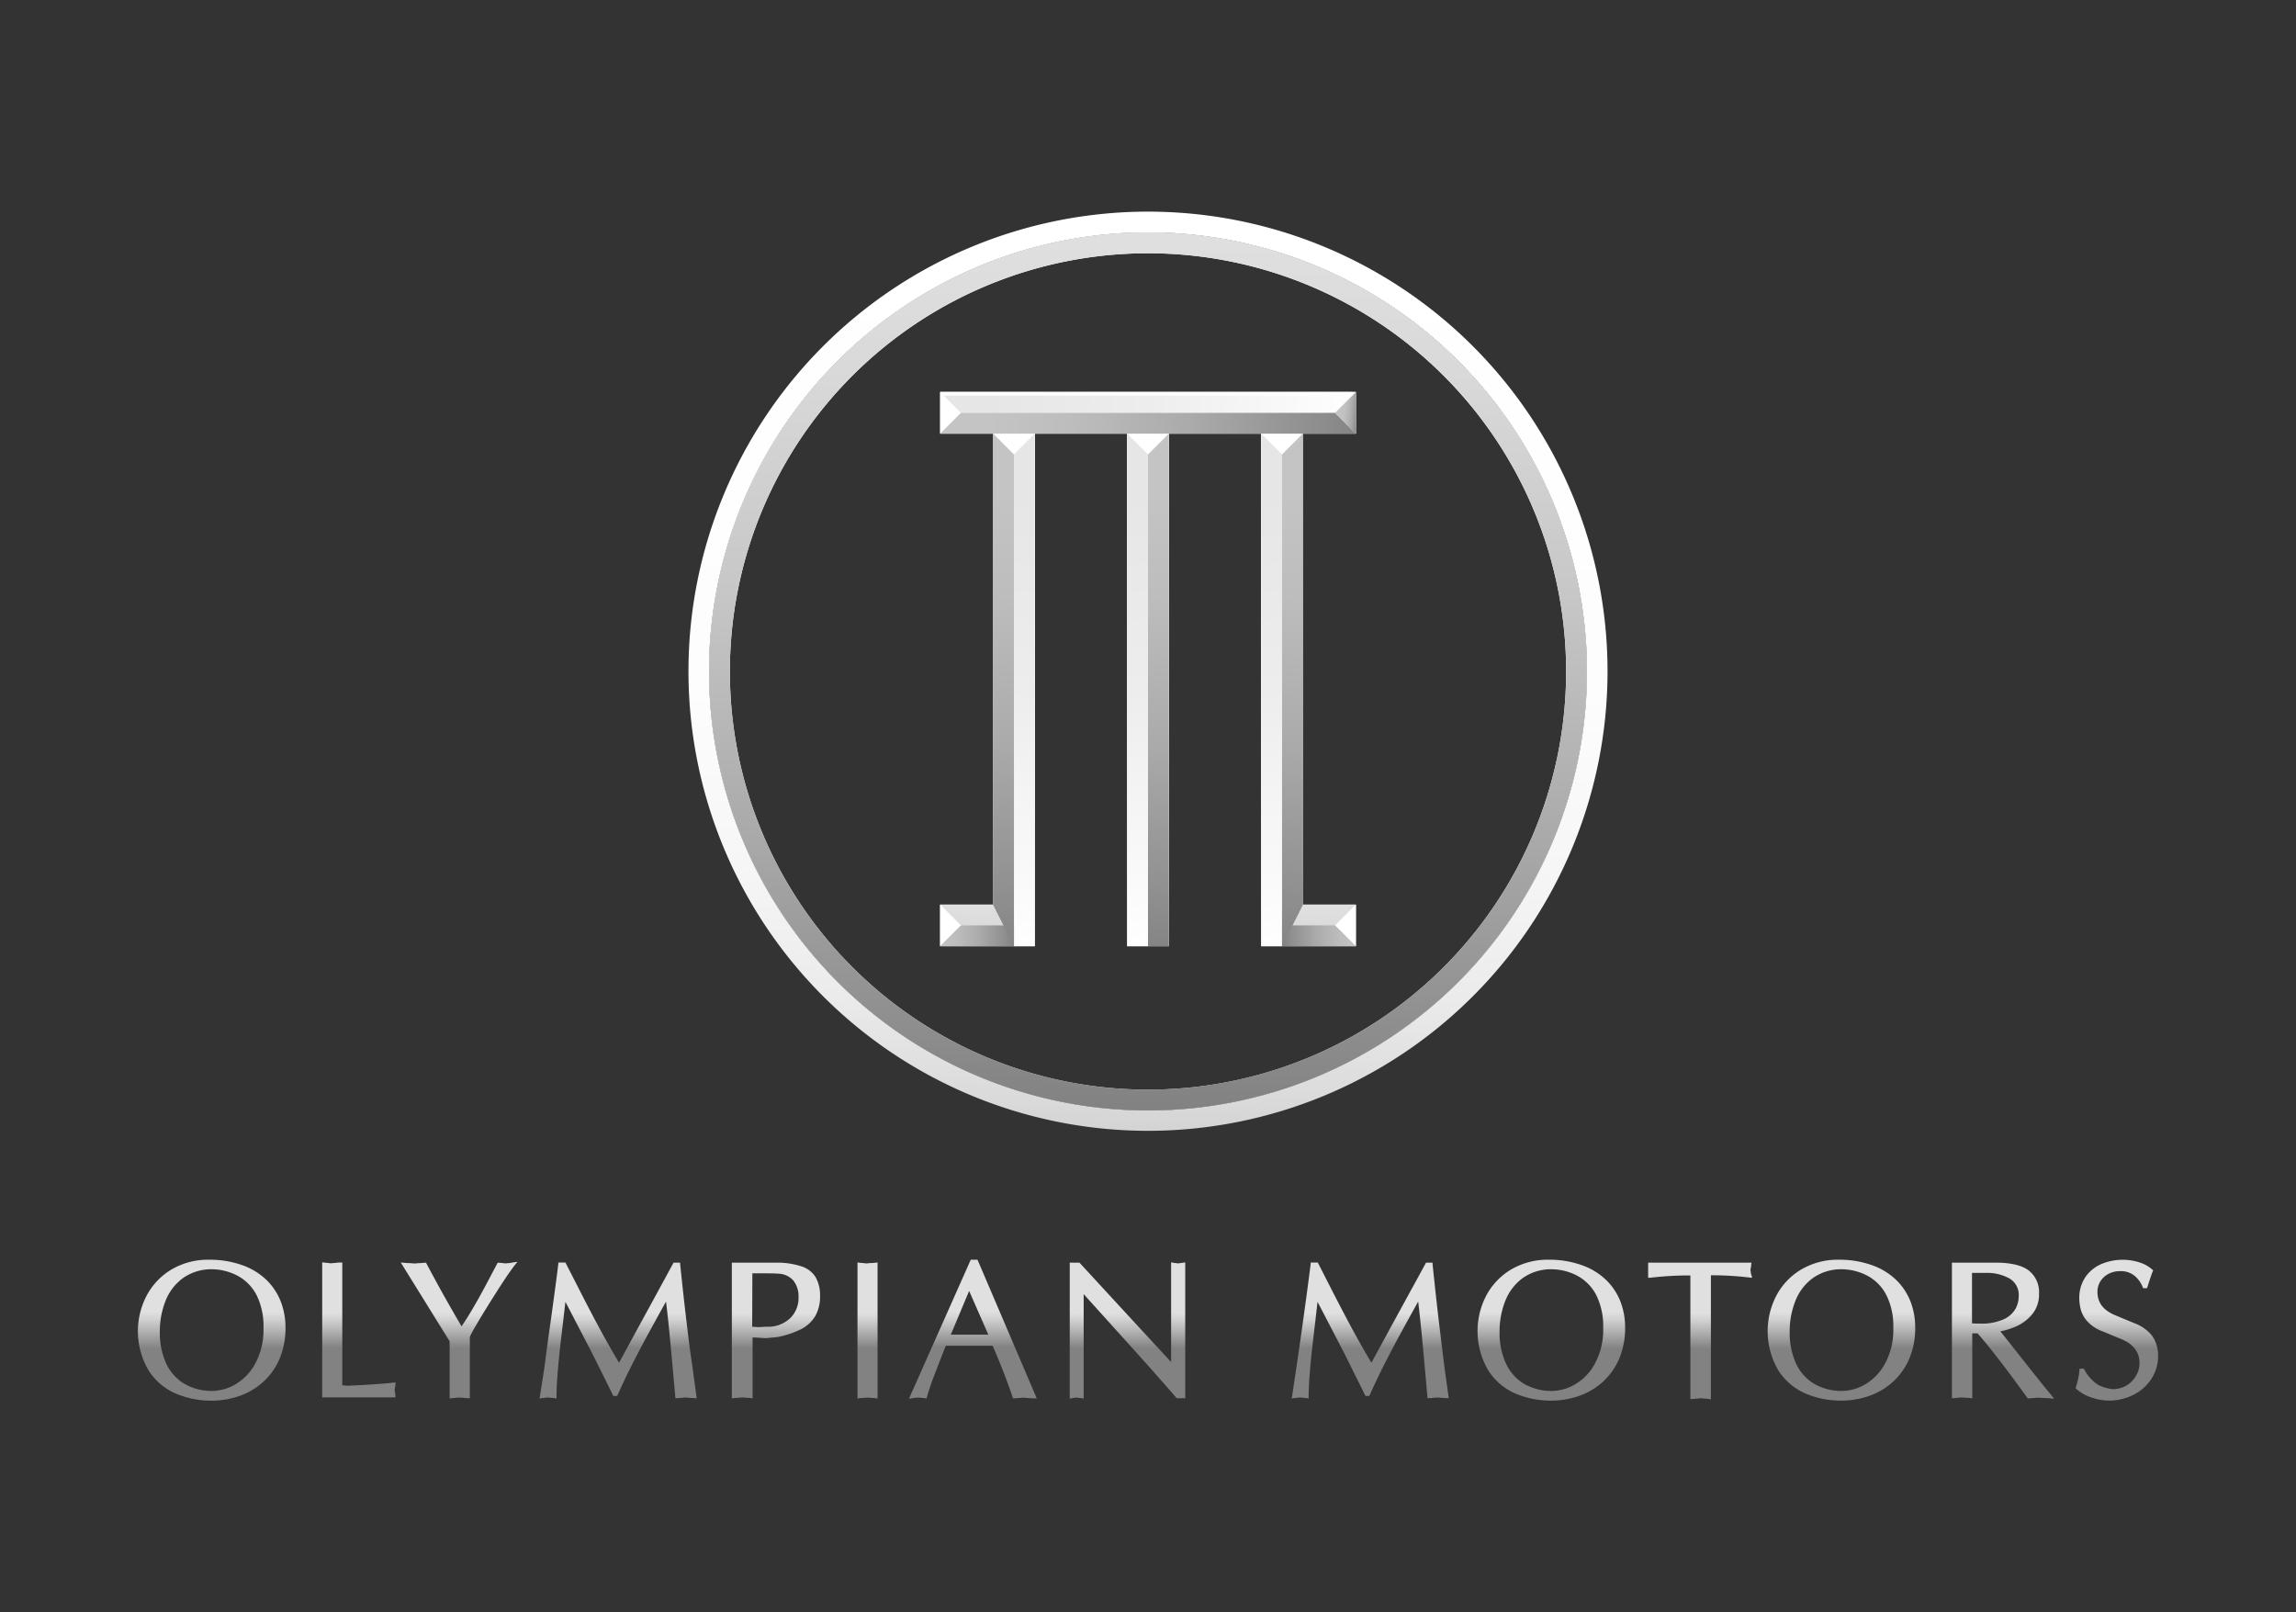 <svg id="Layer_1" data-name="Layer 1" xmlns="http://www.w3.org/2000/svg" xmlns:xlink="http://www.w3.org/1999/xlink" viewBox="0 0 524.62 368.35"><rect x="0" y="0" width="524.62" height="368.35" fill="#333333" stroke="none"/><defs><style>.cls-1{fill:url(#linear-gradient);}.cls-2{fill:url(#linear-gradient-3);}.cls-3{fill:url(#linear-gradient-4);}.cls-4{fill:url(#linear-gradient-5);}.cls-5{fill:url(#linear-gradient-6);}.cls-6{fill:url(#linear-gradient-7);}.cls-7{fill:url(#linear-gradient-8);}.cls-8{fill:url(#linear-gradient-9);}.cls-9{fill:url(#linear-gradient-10);}.cls-10{fill:url(#linear-gradient-11);}.cls-11{fill:url(#linear-gradient-12);}.cls-12{fill:url(#linear-gradient-13);}.cls-13{fill:url(#linear-gradient-14);}.cls-14{fill:url(#linear-gradient-15);}.cls-15{fill:url(#linear-gradient-16);}.cls-16{fill:url(#linear-gradient-17);}.cls-17{fill:url(#linear-gradient-18);}.cls-18{fill:url(#linear-gradient-19);}.cls-19{fill:url(#linear-gradient-20);}.cls-20{fill:#fff;}.cls-21{fill:url(#linear-gradient-21);}.cls-22{fill:url(#linear-gradient-22);}.cls-23{fill:url(#linear-gradient-23);}.cls-24{fill:url(#linear-gradient-24);}.cls-25{fill:url(#linear-gradient-25);}.cls-26{fill:url(#linear-gradient-26);}.cls-27{fill:url(#linear-gradient-27);}.cls-28{fill:url(#linear-gradient-28);}.cls-29{fill:url(#linear-gradient-29);}.cls-30{fill:url(#linear-gradient-30);}</style><linearGradient id="linear-gradient" x1="262.74" y1="87.42" x2="261.9" y2="215.96" gradientUnits="userSpaceOnUse"><stop offset="0" stop-color="#fff"/><stop offset="0.53" stop-color="#fdfdfd"/><stop offset="0.72" stop-color="#f6f6f6"/><stop offset="0.86" stop-color="#ebebeb"/><stop offset="0.97" stop-color="#dadada"/><stop offset="1" stop-color="#d4d4d4"/></linearGradient><linearGradient id="linear-gradient-3" x1="48.38" y1="287.8" x2="48.38" y2="319.99" gradientUnits="userSpaceOnUse"><stop offset="0.37" stop-color="#e0e0e0"/><stop offset="0.42" stop-color="#d2d2d2"/><stop offset="0.52" stop-color="#adadad"/><stop offset="0.63" stop-color="#828282"/></linearGradient><linearGradient id="linear-gradient-4" x1="82.01" y1="288.42" x2="82.01" y2="319.28" xlink:href="#linear-gradient-3"/><linearGradient id="linear-gradient-5" x1="104.85" y1="288.38" x2="104.85" y2="319.51" xlink:href="#linear-gradient-3"/><linearGradient id="linear-gradient-6" x1="141.12" y1="288.47" x2="141.12" y2="319.53" xlink:href="#linear-gradient-3"/><linearGradient id="linear-gradient-7" x1="177.25" y1="288.47" x2="177.25" y2="319.5" xlink:href="#linear-gradient-3"/><linearGradient id="linear-gradient-8" x1="198.22" y1="288.41" x2="198.22" y2="319.52" xlink:href="#linear-gradient-3"/><linearGradient id="linear-gradient-9" x1="222.29" y1="287.8" x2="222.29" y2="319.59" xlink:href="#linear-gradient-3"/><linearGradient id="linear-gradient-10" x1="257.62" y1="288.39" x2="257.62" y2="319.56" xlink:href="#linear-gradient-3"/><linearGradient id="linear-gradient-11" x1="313.04" y1="288.47" x2="313.04" y2="319.53" xlink:href="#linear-gradient-3"/><linearGradient id="linear-gradient-12" x1="354.47" y1="287.8" x2="354.47" y2="319.99" xlink:href="#linear-gradient-3"/><linearGradient id="linear-gradient-13" x1="388.41" y1="288.47" x2="388.41" y2="319.61" xlink:href="#linear-gradient-3"/><linearGradient id="linear-gradient-14" x1="420.75" y1="287.8" x2="420.75" y2="319.99" xlink:href="#linear-gradient-3"/><linearGradient id="linear-gradient-15" x1="457.65" y1="288.47" x2="457.65" y2="319.52" xlink:href="#linear-gradient-3"/><linearGradient id="linear-gradient-16" x1="483.67" y1="287.81" x2="483.67" y2="319.99" xlink:href="#linear-gradient-3"/><linearGradient id="linear-gradient-17" x1="226.29" y1="88.13" x2="311.13" y2="96.56" gradientUnits="userSpaceOnUse"><stop offset="0" stop-color="#e6e6e6"/><stop offset="0.42" stop-color="#ededed"/><stop offset="1" stop-color="#fff"/></linearGradient><linearGradient id="linear-gradient-18" x1="226.29" y1="-44.84" x2="311.13" y2="-36.41" gradientTransform="matrix(1, 0, 0, -1, 0, 55.67)" gradientUnits="userSpaceOnUse"><stop offset="0" stop-color="#c4c4c4"/><stop offset="0.22" stop-color="#bdbdbd"/><stop offset="0.53" stop-color="#ababab"/><stop offset="0.9" stop-color="#8c8c8c"/><stop offset="1" stop-color="#828282"/></linearGradient><linearGradient id="linear-gradient-19" x1="305.71" y1="93.91" x2="310.37" y2="94.38" gradientUnits="userSpaceOnUse"><stop offset="0" stop-color="#c4c4c4"/><stop offset="0.3" stop-color="#c1c1c1"/><stop offset="0.52" stop-color="#b7b7b7"/><stop offset="0.72" stop-color="#a7a7a7"/><stop offset="0.91" stop-color="#919191"/><stop offset="1" stop-color="#828282"/></linearGradient><linearGradient id="linear-gradient-20" x1="1027.98" y1="761.51" x2="1133" y2="771.95" gradientTransform="translate(1000.21 -914.66) rotate(90)" xlink:href="#linear-gradient-17"/><linearGradient id="linear-gradient-21" x1="214.82" y1="213.8" x2="231.68" y2="213.8" gradientTransform="matrix(1, 0, 0, 1, 0, 0)" xlink:href="#linear-gradient-18"/><linearGradient id="linear-gradient-22" x1="1027.93" y1="-719.41" x2="1132.96" y2="-708.97" gradientTransform="matrix(0, 1, 1, 0, 944.54, -914.66)" xlink:href="#linear-gradient-18"/><linearGradient id="linear-gradient-23" x1="1027.98" y1="-674.17" x2="1133" y2="-663.73" gradientTransform="matrix(0, 1, 1, 0, 960.09, -914.66)" xlink:href="#linear-gradient-17"/><linearGradient id="linear-gradient-24" x1="1650.51" y1="213.8" x2="1667.37" y2="213.8" gradientTransform="matrix(-1, 0, 0, 1, 1960.3, 0)" xlink:href="#linear-gradient-18"/><linearGradient id="linear-gradient-25" x1="1027.93" y1="716.27" x2="1132.96" y2="726.71" gradientTransform="translate(1015.76 -914.66) rotate(90)" xlink:href="#linear-gradient-18"/><linearGradient id="linear-gradient-26" x1="1027.98" y1="-704.8" x2="1133" y2="-694.36" gradientTransform="matrix(0, 1, 1, 0, 960.09, -914.66)" xlink:href="#linear-gradient-17"/><linearGradient id="linear-gradient-27" x1="1027.98" y1="746.43" x2="1133" y2="756.87" gradientTransform="translate(1015.76 -914.66) rotate(90)" xlink:href="#linear-gradient-18"/><linearGradient id="linear-gradient-28" x1="263.02" y1="45.31" x2="261.63" y2="257.58" xlink:href="#linear-gradient"/><linearGradient id="linear-gradient-29" x1="263.01" y1="45.31" x2="261.63" y2="257.58" xlink:href="#linear-gradient"/><linearGradient id="linear-gradient-30" x1="262.98" y1="50.2" x2="261.66" y2="252.87" gradientUnits="userSpaceOnUse"><stop offset="0" stop-color="#e0e0e0"/><stop offset="0.17" stop-color="#d9d9d9"/><stop offset="0.42" stop-color="#c7c7c7"/><stop offset="0.71" stop-color="#a8a8a8"/><stop offset="1" stop-color="#828282"/></linearGradient></defs><polygon class="cls-1" points="214.82 99.07 226.97 99.07 226.97 206.67 214.82 206.67 214.82 216.17 226.97 216.17 236.48 216.17 236.48 206.67 236.48 99.07 257.56 99.07 257.56 216.17 267.06 216.17 267.06 99.07 288.14 99.07 288.14 206.67 288.14 216.17 297.64 216.17 309.8 216.17 309.8 206.67 297.64 206.67 297.64 99.07 309.8 99.07 309.8 89.57 214.82 89.57 214.82 99.07"/><polygon class="cls-1" points="214.82 99.07 226.97 99.07 226.97 206.67 214.82 206.67 214.82 216.17 226.97 216.17 236.48 216.17 236.48 206.67 236.48 99.07 257.56 99.07 257.56 216.17 267.06 216.17 267.06 99.07 288.14 99.07 288.14 206.67 288.14 216.17 297.64 216.17 309.8 216.17 309.8 206.67 297.64 206.67 297.64 99.07 309.8 99.07 309.8 89.57 214.82 89.57 214.82 99.07"/><path class="cls-2" d="M61.13,292.66a15.23,15.23,0,0,0-5.35-3.46,22.13,22.13,0,0,0-7.63-1.4H47.8a16.43,16.43,0,0,0-8.64,2.25,15.22,15.22,0,0,0-5.68,6A17.59,17.59,0,0,0,34,313.16a13.82,13.82,0,0,0,6.1,5.19A20.6,20.6,0,0,0,48.06,320h.18a19.29,19.29,0,0,0,6.57-1.11,15.7,15.7,0,0,0,5.46-3.3,15.18,15.18,0,0,0,3.67-5.3,18.05,18.05,0,0,0,1.29-7,16.45,16.45,0,0,0-1-5.73A14,14,0,0,0,61.13,292.66Zm-12.8,25.12a12.51,12.51,0,0,1-6.18-1.62A10.61,10.61,0,0,1,38,311.57a16.89,16.89,0,0,1-1.48-7.38,18.83,18.83,0,0,1,1.31-7,11.75,11.75,0,0,1,4-5.21,11.23,11.23,0,0,1,6.72-2,12.83,12.83,0,0,1,6.11,1.69,10.5,10.5,0,0,1,4.09,4.47,16,16,0,0,1,1.46,7.09c0,.13,0,.32,0,.55s0,.45,0,.58a16.19,16.19,0,0,1-1.8,7,12.19,12.19,0,0,1-4.33,4.73A10.73,10.73,0,0,1,48.33,317.78Z"/><path class="cls-3" d="M90.34,316.28l.06-.45-.45.05c-1.24.14-3,.28-5.06.42s-4,.23-5.61.29a8.72,8.72,0,0,0-1.07-.09V288.44l-.38,0c-.28,0-.66,0-1.14.08l-1.08.09c-.18,0-.43-.05-.77-.08l-.82-.08-.4-.06v30.86H90.34v-.35a7.7,7.7,0,0,0-.16-1.2c0-.18,0-.42.08-.72S90.32,316.44,90.34,316.28Z"/><path class="cls-4" d="M116.47,288.56c-.35,0-.63.05-.83.08s-.46-.05-.82-.08-.66-.05-.86-.08l-.25,0-.11.22c-1.14,2.16-2.11,4-2.93,5.53s-1.69,3.09-2.63,4.69c-.82,1.41-1.69,2.79-2.58,4.11-2.89-4.93-5.59-9.75-8-14.33l-.12-.21-.23,0-1.17.09c-.51,0-.9.06-1.11.09l-1.26-.1c-.56,0-1-.05-1.31-.08l-.69-.05,11.17,18v13.06l.41-.06c.2,0,.5-.06.88-.08l.87-.08,1,.08,1.06.08.39,0v-14a24.66,24.66,0,0,1,1.41-2.63c.82-1.42,1.84-3.1,3.11-5.13s2.38-3.77,3.38-5.28,1.84-2.68,2.44-3.44l.54-.67-.86.1Z"/><path class="cls-5" d="M157.09,303.83q-.45-3.74-.76-6.46c-.21-1.81-.51-4.67-.92-8.58l0-.32h-1.51l-.1.19-3.17,5.82L148,299.32q-1.56,2.83-3.67,6.72l-2.88,5.29c-.92-1.52-1.86-3.15-2.81-4.85-1.05-1.86-2.13-3.86-3.22-5.93s-2.29-4.39-3.61-7l-2.51-4.9-.1-.2h-1.63l0,.31q-.49,3.95-1,7.64c-.33,2.46-.63,4.69-.92,6.69s-.63,4.47-1,7.39-.86,5.77-1.28,8.54l-.08.49.48-.08c.19,0,.42-.06.73-.08l.68-.08.78.08a7,7,0,0,1,.79.08l.41.07v-.42c0-1.65.1-3.39.24-5.18s.31-3.56.5-5.32.46-4.1.81-7c.21-1.84.38-3.23.48-4.15.81,1.53,1.84,3.52,3.1,5.95,1.57,3,3,5.73,4.18,8.13s2.39,4.78,3.56,7.2l.1.21h.88l.1-.21c1.12-2.49,2.31-5,3.52-7.36s2.46-4.75,3.62-6.86,2.38-4.34,3.93-7.13c.18,1.48.35,2.94.5,4.36.19,1.84.35,3.42.47,4.73s.31,3.32.55,6,.44,4.91.6,6.66l0,.32h.33c.13,0,.47,0,1.89-.16.24,0,.61.06,1.09.09l1.13.07.44,0-1-7.47Q157.52,307.57,157.09,303.83Z"/><path class="cls-6" d="M183.16,289.33a17.69,17.69,0,0,0-5.73-.86H167.22v31l.4-.05c.23,0,.55-.06,1-.08s.78-.06.94-.09l1,.09c.42,0,.74.05,1,.08l.4.05V305.56c.56,0,1.54.08,3,.17l1.24-.12c.6-.05,1.08-.1,1.49-.15a20.77,20.77,0,0,0,5.37-1.8,8,8,0,0,0,3.23-3,9.05,9.05,0,0,0,1.09-4.6,8.39,8.39,0,0,0-1-4.24A5.85,5.85,0,0,0,183.16,289.33Zm-11.25,1.58h1.9c2,0,3.34,0,4,.08a4.71,4.71,0,0,1,3.5,1.61,5.84,5.84,0,0,1,1.15,3.74,6.52,6.52,0,0,1-1.75,4.67,7.38,7.38,0,0,1-4.86,2.11,22.21,22.21,0,0,0-2.35.09c-.45,0-1-.08-1.63-.09Z"/><path class="cls-7" d="M199.09,288.56c-.44,0-.78.05-1,.08s-.52-.05-.9-.08-.67-.05-.85-.08l-.41-.07v31.11l.41-.07a8.13,8.13,0,0,1,.89-.08l.95-.08,1,.08a8.63,8.63,0,0,1,.93.08l.41.06V288.43l-.4.05C199.89,288.51,199.55,288.53,199.09,288.56Z"/><path class="cls-8" d="M223.35,287.8h-1.54l-14.13,31.79.68-.14a5.9,5.9,0,0,1,.7-.09l.76-.07.8.08a6.54,6.54,0,0,1,.77.08l.32.05.08-.31c.32-1.11.7-2.29,1.13-3.5s1-2.55,1.48-3.91l1.71-4.33H226.8c1.74,3.95,3.28,7.91,4.58,11.76l.1.27.28,0c.24,0,.58-.06,1-.08s.81-.06,1-.09c1.38.12,2.23.17,2.59.17h.54L223.44,288Zm2.48,17.13h-8.58l4.19-10Z"/><path class="cls-9" d="M269.77,288.56l-.62.08c-.12,0-.3-.05-.54-.08a4.44,4.44,0,0,1-.59-.08l-.43-.09v22.78l-6.38-6.89-14.56-15.81h-2.22v31.09l.45-.12.49-.08.51-.07.66.08a4.72,4.72,0,0,1,.64.08l.43.08V295.66l6.07,6.73c1.79,2,3.49,3.86,5.12,5.67s3.36,3.74,5.19,5.81,3.43,3.89,4.79,5.46l.11.12h1.93V288.4l-.43.08C270.25,288.51,270,288.53,269.77,288.56Z"/><path class="cls-10" d="M329,303.83q-.45-3.74-.75-6.46c-.21-1.81-.51-4.67-.92-8.58l0-.32h-1.5l-.1.19q-2.08,3.84-3.18,5.82l-2.64,4.84q-1.56,2.83-3.67,6.72l-2.88,5.29c-.92-1.52-1.86-3.15-2.81-4.85-1.05-1.86-2.13-3.86-3.22-5.93s-2.29-4.39-3.62-7l-2.5-4.9-.1-.2h-1.63l0,.31q-.5,3.95-1,7.64t-.92,6.69c-.28,2-.63,4.47-1.06,7.39s-.85,5.77-1.27,8.54l-.08.49.48-.08a7.34,7.34,0,0,1,.73-.08l.67-.08.79.08a7,7,0,0,1,.79.08l.41.07v-.42c0-1.65.1-3.39.24-5.18s.3-3.56.5-5.32.46-4.1.81-7c.21-1.84.37-3.23.48-4.15.8,1.53,1.84,3.52,3.1,5.95,1.56,3,3,5.73,4.17,8.13s2.4,4.78,3.57,7.2l.1.21h.88l.1-.21c1.12-2.49,2.31-5,3.52-7.36s2.46-4.75,3.62-6.86,2.38-4.34,3.93-7.13c.18,1.48.35,2.94.49,4.36.2,1.84.36,3.42.48,4.73s.31,3.32.55,6,.44,4.91.59,6.66l0,.32h.33c.13,0,.47,0,1.88-.16.25,0,.61.06,1.1.09l1.13.07.44,0L330,312Q329.45,307.57,329,303.83Z"/><path class="cls-11" d="M367.22,292.66a15.23,15.23,0,0,0-5.35-3.46,22.07,22.07,0,0,0-7.62-1.4h-.36a16.48,16.48,0,0,0-8.64,2.25,15.22,15.22,0,0,0-5.68,6,17.59,17.59,0,0,0,.54,17.11,13.87,13.87,0,0,0,6.1,5.19,20.6,20.6,0,0,0,7.94,1.64h.18a19.29,19.29,0,0,0,6.57-1.11,15.7,15.7,0,0,0,5.46-3.3,15.18,15.18,0,0,0,3.67-5.3,18.05,18.05,0,0,0,1.3-7,16.46,16.46,0,0,0-1-5.73A13.86,13.86,0,0,0,367.22,292.66Zm-12.79,25.12a12.57,12.57,0,0,1-6.19-1.62,10.53,10.53,0,0,1-4.11-4.59,16.74,16.74,0,0,1-1.49-7.38,19,19,0,0,1,1.31-7,11.84,11.84,0,0,1,4-5.21,11.19,11.19,0,0,1,6.72-2,12.79,12.79,0,0,1,6.1,1.69,10.44,10.44,0,0,1,4.09,4.47,15.9,15.9,0,0,1,1.46,7.09c0,.13,0,.32,0,.55s0,.45,0,.58a16.19,16.19,0,0,1-1.8,7,12.12,12.12,0,0,1-4.33,4.73A10.72,10.72,0,0,1,354.43,317.78Z"/><path class="cls-12" d="M400.05,290.73c0-.19-.05-.35-.07-.49s0-.36.07-.59.06-.5.1-.76l.07-.42H376.59l0,.38c0,.41,0,.87,0,1.4s0,.84,0,1.25l0,.42.43,0a77.1,77.1,0,0,1,8.47-.53h.75v28.24l.4,0,1-.09c.4,0,.69-.06.88-.09s.56.06,1,.08.74.06,1,.1l.41.06V291.35a73.82,73.82,0,0,1,8.92.53l.48.05-.08-.47C400.1,291.18,400.07,290.93,400.05,290.73Z"/><path class="cls-13" d="M433.51,292.66a15.23,15.23,0,0,0-5.35-3.46,22.18,22.18,0,0,0-7.63-1.4h-.35a16.43,16.43,0,0,0-8.64,2.25,15.15,15.15,0,0,0-5.68,6,17.62,17.62,0,0,0,.53,17.11,13.9,13.9,0,0,0,6.11,5.19,20.6,20.6,0,0,0,7.94,1.64h.18a19.23,19.23,0,0,0,6.56-1.11,15.61,15.61,0,0,0,5.46-3.3,15.05,15.05,0,0,0,3.67-5.3,17.87,17.87,0,0,0,1.3-7,16.45,16.45,0,0,0-1-5.73A14,14,0,0,0,433.51,292.66Zm-12.8,25.12a12.51,12.51,0,0,1-6.18-1.62,10.55,10.55,0,0,1-4.12-4.59,16.89,16.89,0,0,1-1.48-7.38,18.83,18.83,0,0,1,1.31-7,11.75,11.75,0,0,1,4-5.21,11.19,11.19,0,0,1,6.72-2,12.83,12.83,0,0,1,6.11,1.69,10.42,10.42,0,0,1,4.08,4.47,15.9,15.9,0,0,1,1.46,7.09c0,.13,0,.32,0,.55s0,.45,0,.58a16.05,16.05,0,0,1-1.81,7,12.09,12.09,0,0,1-4.32,4.73A10.75,10.75,0,0,1,420.71,317.78Z"/><path class="cls-14" d="M466.16,315.62l-2.77-3.48-3.57-4.52c-.84-1.06-1.75-2.21-2.75-3.45a17.18,17.18,0,0,0,3.54-1.11,10.05,10.05,0,0,0,3.7-2.76,7.06,7.06,0,0,0,1.59-4.72,6.27,6.27,0,0,0-2.4-5.36c-1.57-1.16-4.08-1.75-7.48-1.75H446v31l.4-.05c.22,0,.53-.06.94-.08l.91-.08,1,.08c.42,0,.74.05,1,.08l.4.05V304.63h1.21c2.76,3.13,6.58,8.07,11.34,14.68l.12.17.21,0c.23,0,.56-.06,1-.08a9.43,9.43,0,0,0,.95-.09l1.53.09c.65,0,1.15.05,1.52.08l.83.07-.52-.65C467.43,317.21,466.56,316.12,466.16,315.62Zm-15.57-24.81,1.33,0,1.85,0a10.54,10.54,0,0,1,5.39,1.28,4.35,4.35,0,0,1,2.1,4.1,6.11,6.11,0,0,1-.72,2.81,5.88,5.88,0,0,1-2.67,2.39,12.12,12.12,0,0,1-5.47,1c-.73,0-1.34,0-1.81-.05Z"/><path class="cls-15" d="M491.72,305.15a9.21,9.21,0,0,0-4-2.83l-4.59-1.91c-2.61-1.14-3.88-2.86-3.88-5.28a4.48,4.48,0,0,1,.66-2.37,4.82,4.82,0,0,1,1.84-1.71,5.58,5.58,0,0,1,2.67-.64,4.89,4.89,0,0,1,3.38,1.12,6.65,6.65,0,0,1,1.8,2.54l.09.23h.89l.08-.24c.82-2.56,1.12-3.36,1.22-3.58l.11-.23-.19-.18a7.9,7.9,0,0,0-2.83-1.62,12.59,12.59,0,0,0-8.43.18,8.62,8.62,0,0,0-3.79,2.78,8.41,8.41,0,0,0-1.65,5,11,11,0,0,0,.34,2.77,6.69,6.69,0,0,0,1.53,2.73,8.7,8.7,0,0,0,3.42,2.24l4.37,1.81c2.76,1.17,4.11,3,4.11,5.46a5.72,5.72,0,0,1-.8,2.88,6.14,6.14,0,0,1-2.2,2.24,6,6,0,0,1-3.06.83,9,9,0,0,1-3.42-1,9.1,9.1,0,0,1-3.14-3.5l-.11-.17h-1l0,.32a16.25,16.25,0,0,1-.82,3.89l-.08.21.16.16a8.94,8.94,0,0,0,3.13,1.87,13.29,13.29,0,0,0,4.07.83h0a12.4,12.4,0,0,0,6.13-1.45,10.4,10.4,0,0,0,4-3.76A9.35,9.35,0,0,0,493.1,310,7.81,7.81,0,0,0,491.72,305.15Z"/><polygon class="cls-16" points="305.05 94.32 219.57 94.32 214.82 89.57 309.8 89.57 305.05 94.32"/><polygon class="cls-17" points="305.05 94.32 219.57 94.32 214.82 99.07 309.8 99.07 305.05 94.32"/><polygon class="cls-18" points="309.8 89.57 305.05 94.32 309.8 99.07 309.8 89.57"/><polygon class="cls-19" points="231.68 216.17 231.68 103.82 236.43 99.07 236.43 216.17 231.68 216.17"/><polygon class="cls-20" points="214.83 216.17 219.57 211.42 214.83 206.67 214.83 216.17"/><polygon class="cls-21" points="231.68 216.17 214.82 216.17 219.57 211.42 231.68 211.42 231.68 216.17"/><polygon class="cls-22" points="231.68 216.17 231.68 103.82 226.93 99.07 226.93 206.76 231.68 216.17"/><polygon class="cls-23" points="292.94 216.17 292.94 103.82 288.19 99.07 288.19 216.17 292.94 216.17"/><polygon class="cls-20" points="309.79 216.17 305.04 211.42 309.79 206.67 309.79 216.17"/><polygon class="cls-24" points="292.94 216.17 309.8 216.17 305.04 211.42 292.94 211.42 292.94 216.17"/><polygon class="cls-25" points="292.94 216.17 292.94 103.82 297.69 99.07 297.69 206.76 292.94 216.17"/><polygon class="cls-26" points="262.31 216.17 262.31 103.82 257.56 99.07 257.56 216.17 262.31 216.17"/><polygon class="cls-27" points="262.31 216.17 262.31 103.82 267.06 99.07 267.06 216.17 262.31 216.17"/><path class="cls-28" d="M262.31,48.35a105,105,0,1,0,105,105.05A105,105,0,0,0,262.31,48.35Zm0,205.34A100.3,100.3,0,1,1,362.61,153.4,100.3,100.3,0,0,1,262.31,253.69Z"/><path class="cls-29" d="M262.31,53.1a100.3,100.3,0,1,0,100.3,100.3A100.31,100.31,0,0,0,262.31,53.1Zm0,195.84a95.54,95.54,0,1,1,95.54-95.54A95.53,95.53,0,0,1,262.31,248.94Z"/><path class="cls-30" d="M262.31,53.1a100.3,100.3,0,1,0,100.3,100.3A100.31,100.31,0,0,0,262.31,53.1Zm0,195.84a95.54,95.54,0,1,1,95.54-95.54A95.53,95.53,0,0,1,262.31,248.94Z"/><polygon class="cls-20" points="309.01 90.36 215.61 90.36 214.82 89.57 309.01 89.57 309.01 90.36"/></svg>